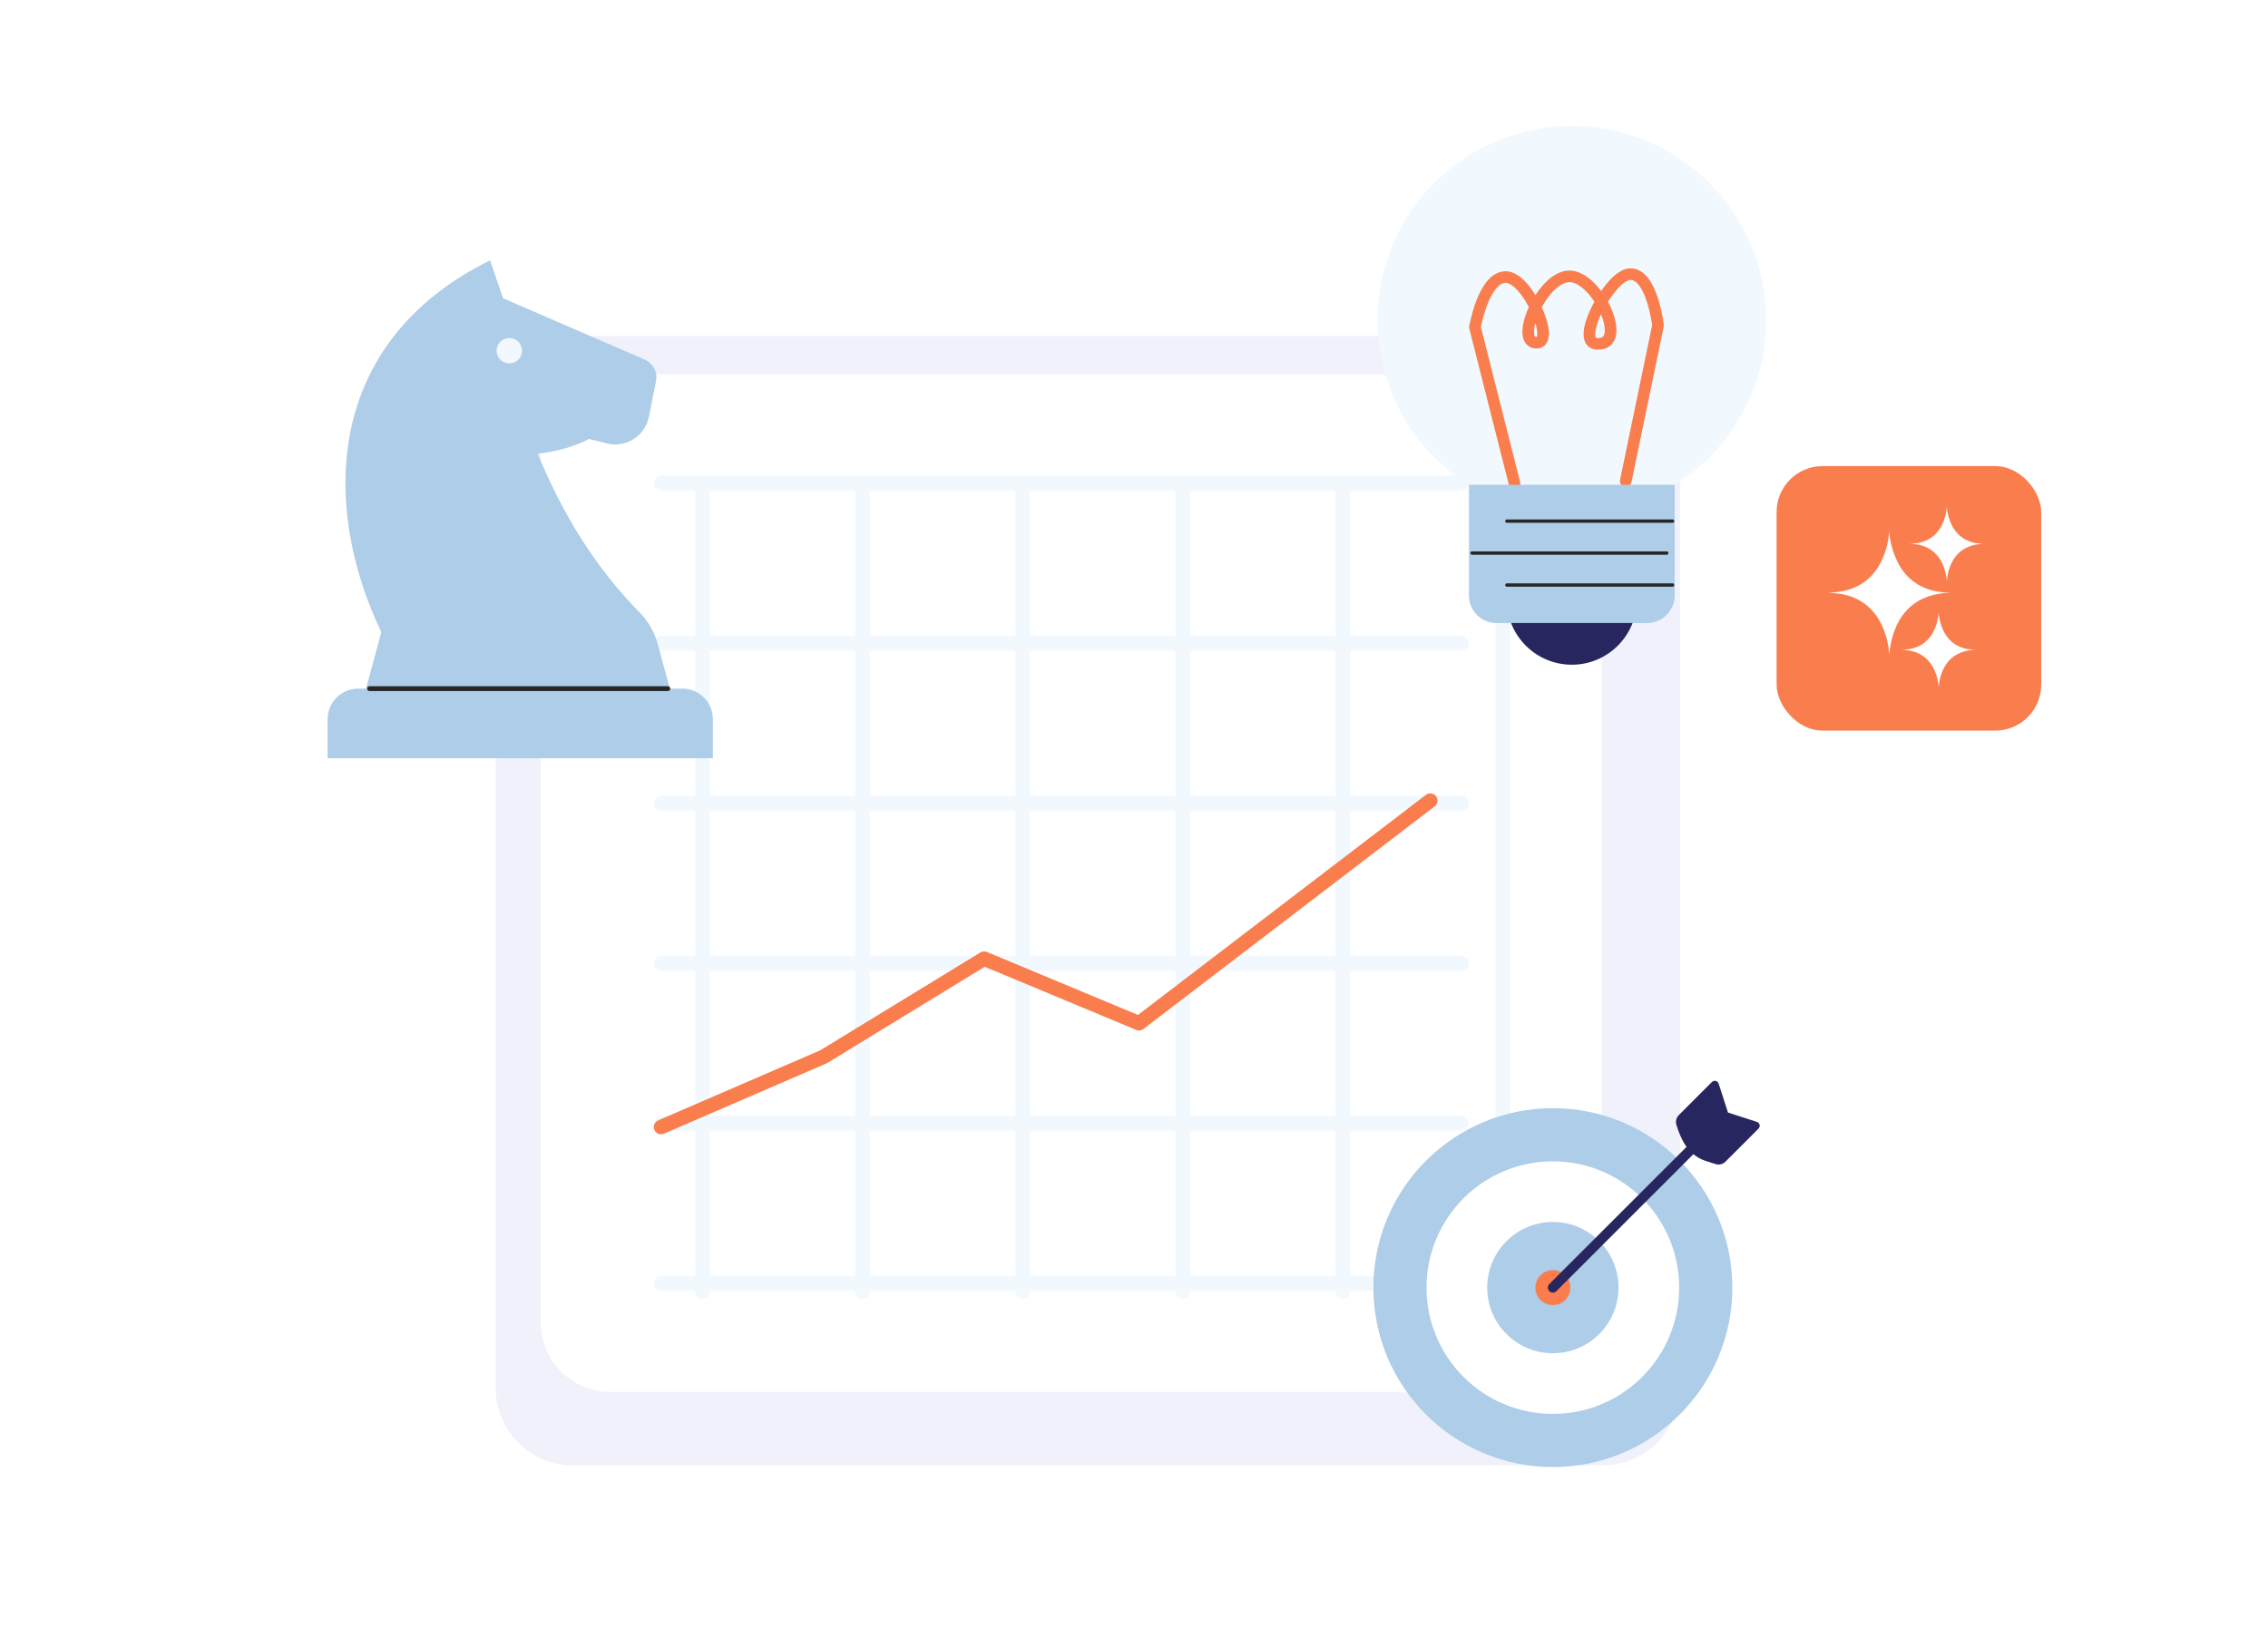 <svg width="540" height="390" viewBox="0 0 540 390" fill="none" xmlns="http://www.w3.org/2000/svg">
<rect width="540" height="390" fill="white"/>
<path fill-rule="evenodd" clip-rule="evenodd" d="M400 98.414C400 93.529 398.048 88.847 394.574 85.392C391.103 81.941 386.392 80 381.48 80C330.353 80 187.647 80 136.518 80C131.608 80 126.897 81.941 123.424 85.392C119.952 88.847 118 93.529 118 98.414C118 147.564 118 281.434 118 330.584C118 335.468 119.952 340.151 123.424 343.605C126.897 347.059 131.608 349 136.518 349C187.647 349 330.353 349 381.48 349C386.392 349 391.103 347.059 394.574 343.605C398.048 340.151 400 335.468 400 330.584C400 281.434 400 147.564 400 98.414Z" fill="#F1F1FB"/>
<path fill-rule="evenodd" clip-rule="evenodd" d="M381.346 105.768C381.346 101.368 379.598 97.15 376.486 94.038C373.376 90.928 369.157 89.18 364.756 89.18C318.957 89.18 191.124 89.18 145.323 89.18C140.924 89.18 136.704 90.928 133.593 94.038C130.483 97.15 128.734 101.368 128.734 105.768C128.734 150.044 128.734 270.639 128.734 314.915C128.734 319.315 130.483 323.534 133.593 326.646C136.704 329.757 140.924 331.506 145.323 331.506C191.124 331.506 318.957 331.506 364.756 331.506C369.157 331.506 373.376 329.757 376.486 326.646C379.598 323.534 381.346 319.315 381.346 314.915C381.346 270.639 381.346 150.044 381.346 105.768Z" fill="white"/>
<path d="M167.251 117.07V307.66M205.37 117.07V307.66M243.489 117.07V307.66M281.606 117.07V307.66M319.725 117.07V307.66M357.842 117.07V307.66" stroke="#F1F8FE" stroke-width="3.471" stroke-miterlimit="3.384" stroke-linecap="round" stroke-linejoin="round"/>
<path d="M157.398 305.643H347.989M157.398 267.524H347.989M157.398 229.407H347.989M157.398 191.288H347.989M157.398 153.171H347.989M157.398 115.052H347.989" stroke="#F1F8FE" stroke-width="3.471" stroke-miterlimit="3.384" stroke-linecap="round" stroke-linejoin="round"/>
<path d="M157.398 268.403L196.118 251.659L234.316 228.309L271.198 243.689L340.538 190.674" stroke="#FA7D4E" stroke-width="3.452" stroke-miterlimit="3.384" stroke-linecap="round" stroke-linejoin="round"/>
<path fill-rule="evenodd" clip-rule="evenodd" d="M169.736 171.279C169.736 169.347 168.969 167.495 167.604 166.129C166.239 164.764 164.387 163.996 162.455 163.996C145.289 163.996 102.446 163.996 85.281 163.996C83.35 163.996 81.497 164.764 80.132 166.129C78.767 167.495 78 169.347 78 171.279C78 175.731 78 180.578 78 180.578H169.736V171.279Z" fill="#AECDE8"/>
<path fill-rule="evenodd" clip-rule="evenodd" d="M156.198 90.762C156.623 88.636 155.507 86.504 153.517 85.645C144.337 81.667 119.768 71.026 119.768 71.026L116.676 62C77.232 81.509 76.388 120.407 90.79 150.567L86.365 166.843H160.269C160.269 166.843 158.048 158.693 156.6 153.38C155.808 150.474 154.271 147.824 152.143 145.69C141.652 135.052 133.887 122.289 128.019 108.052C132.937 107.493 136.927 106.259 140.248 104.54C140.248 104.54 142.138 105.018 144.455 105.603C146.632 106.152 148.94 105.784 150.839 104.585C152.739 103.386 154.062 101.459 154.503 99.258C155.094 96.294 155.729 93.12 156.198 90.762Z" fill="#AECDE8"/>
<path d="M121.266 86.551C122.938 86.551 124.294 85.195 124.294 83.523C124.294 81.85 122.938 80.494 121.266 80.494C119.593 80.494 118.237 81.85 118.237 83.523C118.237 85.195 119.593 86.551 121.266 86.551Z" fill="#F1F8FE"/>
<path d="M374.242 158.305C382.798 158.305 389.734 151.369 389.734 142.813C389.734 134.256 382.798 127.32 374.242 127.32C365.685 127.32 358.749 134.256 358.749 142.813C358.749 151.369 365.685 158.305 374.242 158.305Z" fill="#27265F"/>
<path d="M374.248 122.496C399.79 122.496 420.496 101.79 420.496 76.248C420.496 50.706 399.79 30 374.248 30C348.706 30 328 50.706 328 76.248C328 101.79 348.706 122.496 374.248 122.496Z" fill="#F1F8FE"/>
<path d="M387.081 114.586L394.771 77.473C394.771 77.473 393.277 64.908 387.99 65.298C383.206 65.651 374.777 81.523 380.172 81.883C387.921 82.4 380.496 66.064 373.835 65.816C367.175 65.567 360.282 81.85 365.975 81.614C370.362 81.432 363.66 65.684 358.338 65.984C353.17 66.277 351.178 77.917 351.178 77.917L360.591 115.11" stroke="#FA7D4E" stroke-width="2.768" stroke-miterlimit="1.5" stroke-linecap="round" stroke-linejoin="round"/>
<path fill-rule="evenodd" clip-rule="evenodd" d="M398.727 115.447H349.753V141.82C349.753 145.445 352.692 148.384 356.315 148.384C365.685 148.384 382.794 148.384 392.164 148.384C395.791 148.384 398.727 145.445 398.727 141.82V115.447Z" fill="#AECDE8"/>
<path d="M358.789 124.105L398.23 124.105" stroke="#272727" stroke-width="0.802" stroke-linecap="round" stroke-linejoin="round"/>
<path d="M350.485 131.717L396.846 131.717" stroke="#272727" stroke-width="0.802" stroke-linecap="round" stroke-linejoin="round"/>
<path d="M358.789 139.328L398.23 139.328" stroke="#272727" stroke-width="0.802" stroke-linecap="round" stroke-linejoin="round"/>
<path d="M448.242 22.501C451.74 22.501 454.575 19.666 454.575 16.168C454.575 12.67 451.74 9.834 448.242 9.834C444.744 9.834 441.908 12.67 441.908 16.168C441.908 19.666 444.744 22.501 448.242 22.501Z" fill="white"/>
<path d="M369.731 349.382C393.33 349.382 412.461 330.251 412.461 306.651C412.461 283.052 393.33 263.921 369.731 263.921C346.131 263.921 327 283.052 327 306.651C327 330.251 346.131 349.382 369.731 349.382Z" fill="#AECDE8"/>
<path d="M369.727 336.73C386.339 336.73 399.805 323.264 399.805 306.652C399.805 290.041 386.339 276.575 369.727 276.575C353.116 276.575 339.649 290.041 339.649 306.652C339.649 323.264 353.116 336.73 369.727 336.73Z" fill="white"/>
<path d="M369.729 322.278C378.361 322.278 385.358 315.281 385.358 306.649C385.358 298.017 378.361 291.02 369.729 291.02C361.098 291.02 354.101 298.017 354.101 306.649C354.101 315.281 361.098 322.278 369.729 322.278Z" fill="#AECDE8"/>
<path d="M369.732 310.819C372.034 310.819 373.899 308.953 373.899 306.651C373.899 304.35 372.034 302.484 369.732 302.484C367.43 302.484 365.564 304.35 365.564 306.651C365.564 308.953 367.43 310.819 369.732 310.819Z" fill="#FA7D4E"/>
<path d="M369.726 306.648L409.01 267.364" stroke="#27265F" stroke-width="2.385" stroke-miterlimit="3.384" stroke-linecap="round" stroke-linejoin="round"/>
<path fill-rule="evenodd" clip-rule="evenodd" d="M418.313 267.183C418.632 267.287 418.875 267.549 418.954 267.874C419.033 268.202 418.936 268.545 418.698 268.783C416.743 270.739 412.725 274.756 410.836 276.645C410.208 277.273 409.281 277.497 408.436 277.223L406.054 276.454C401.425 274.956 399.927 270.326 399.158 267.945C398.885 267.1 399.107 266.172 399.735 265.544C401.624 263.655 405.642 259.638 407.597 257.682C407.835 257.444 408.18 257.348 408.506 257.426C408.833 257.506 409.095 257.749 409.199 258.068C409.979 260.482 411.426 264.956 411.426 264.956C411.426 264.956 415.899 266.403 418.313 267.183Z" fill="#27265F"/>
<path d="M88 164H159" stroke="#272727" stroke-width="1.159" stroke-linecap="round" stroke-linejoin="round"/>
<rect x="423" y="111" width="63" height="63" rx="10.957" fill="#FA7D4E"/>
<path opacity="0.992" fill-rule="evenodd" clip-rule="evenodd" d="M449.769 126.414C450.007 129.289 450.813 132.01 452.186 134.577C454.25 138.082 457.296 140.186 461.323 140.888C462.321 141.047 463.326 141.131 464.337 141.139C456.73 141.44 452.052 145.302 450.303 152.725C450.072 153.781 449.915 154.849 449.832 155.927C449.65 153.028 448.865 150.307 447.477 147.764C445.413 144.258 442.368 142.155 438.34 141.453C437.333 141.307 436.328 141.202 435.326 141.139C442.497 141 447.092 137.494 449.11 130.621C449.506 129.245 449.726 127.843 449.769 126.414Z" fill="white"/>
<path opacity="0.992" fill-rule="evenodd" clip-rule="evenodd" d="M463.489 120.587C463.633 122.327 464.121 123.974 464.952 125.527C466.201 127.648 468.044 128.921 470.481 129.346C471.085 129.442 471.693 129.493 472.305 129.498C467.701 129.68 464.87 132.017 463.812 136.509C463.673 137.148 463.578 137.794 463.527 138.447C463.417 136.692 462.942 135.045 462.102 133.507C460.853 131.385 459.01 130.112 456.573 129.688C455.963 129.599 455.355 129.536 454.749 129.498C459.089 129.414 461.869 127.292 463.09 123.133C463.33 122.301 463.463 121.452 463.489 120.587Z" fill="white"/>
<path opacity="0.992" fill-rule="evenodd" clip-rule="evenodd" d="M461.547 145.836C461.691 147.576 462.178 149.223 463.01 150.776C464.258 152.897 466.101 154.17 468.538 154.595C469.143 154.692 469.751 154.742 470.362 154.747C465.759 154.93 462.928 157.267 461.87 161.758C461.73 162.398 461.635 163.044 461.585 163.696C461.475 161.941 461 160.295 460.16 158.756C458.911 156.635 457.068 155.362 454.631 154.937C454.021 154.849 453.413 154.785 452.807 154.747C457.146 154.663 459.927 152.541 461.148 148.382C461.388 147.55 461.521 146.701 461.547 145.836Z" fill="white"/>
</svg>
